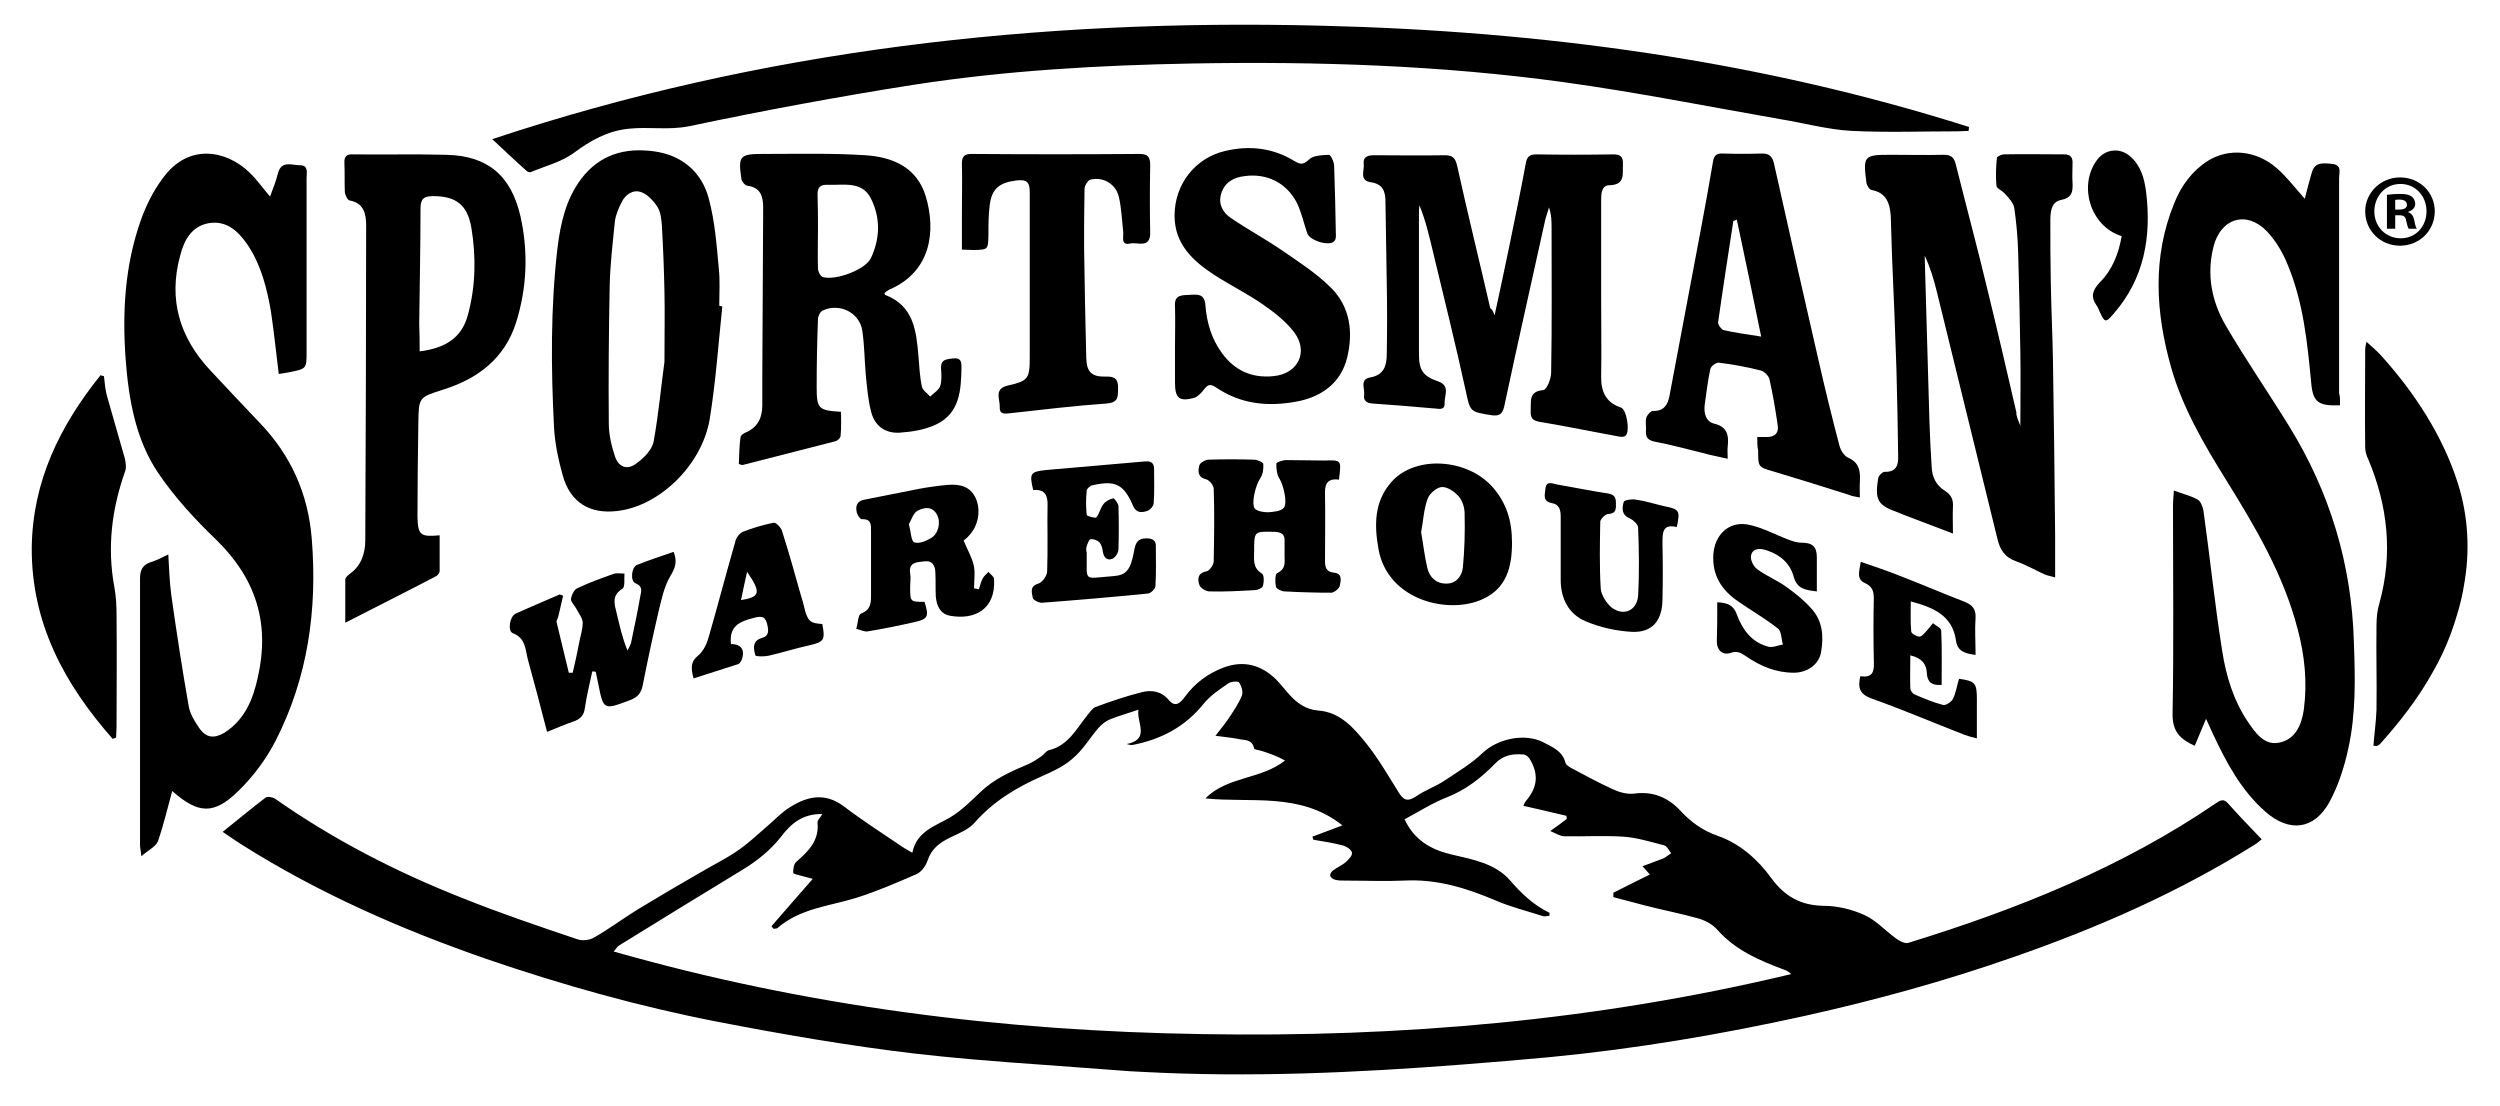 <?xml version="1.0" encoding="utf-8"?>
<!-- Generator: Adobe Illustrator 24.0.0, SVG Export Plug-In . SVG Version: 6.00 Build 0)  -->
<svg version="1.1" id="SPRTMNWRHS_brandLogo" xmlns="http://www.w3.org/2000/svg" xmlns:xlink="http://www.w3.org/1999/xlink" x="0px" y="0px"
	 viewBox="0 0 574.9 254.4" style="enable-background:new 0 0 574.9 254.4; background-color:#FFFFFF;" xml:space="preserve">
<path d="M262.9,246.5c-2.1-0.1-4.2-0.2-6.3-0.4c-5.4-0.4-10.8-0.8-16.2-1.2c-5.6-0.4-11.3-0.8-16.9-1.3c-4.4-0.4-8.7-0.8-13-1.3
	c-15.2-1.8-30.3-4.4-45.3-7.3c-18.1-3.5-35.9-8.5-53.4-14.5c-19.6-6.8-38.5-15.1-56.1-26.2c-1.6-1-3.1-2.1-4.5-3
	c3.4-2.7,6.6-5.4,9.9-7.9c0.4-0.3,1.6-0.1,2.2,0.3c13.4,9.4,27.8,16.8,43,22.8c8.7,3.5,17.6,6.5,26.5,9.5c1.1,0.4,2.8,0.2,3.8-0.4
	c3.5-2,6.7-4.4,10.1-6.5c4.8-2.9,9.7-5.8,14.6-8.6c2.7-1.6,5.6-3,8.2-4.8c2.4-1.6,4.5-3.6,6.7-5.5c1.8-1.5,3.5-3.4,5.5-4.6
	c4-2.5,8-3.4,12.3-0.2c4.5,3.4,9.3,6.5,13.9,9.6c0.5,0.3,1,0.6,1.9,1.1c1-5,5.3-6.1,8.8-8.2c2.5-1.5,4.7-3.7,6.8-5.7
	c3.2-3.1,7.1-4.8,11.1-6.5c1.1-0.5,2-1.1,3-1.8c0.6-0.4,1.1-1.3,1.8-1.4c4.4-1.1,6.3-5,8.8-8.1c0.5-0.6,1.1-1.5,1.8-1.8
	c3.5-1.3,7-2.5,10.6-3.4c2.3-0.6,4.5-0.3,6.3,1.8c1.5,1.8,2.7,0.6,3.7-0.8c2.3-3.1,5.2-5.3,8.9-6.7c4.6-1.7,8.6-0.6,12,2.7
	c1,1,1.9,2.2,2.9,3.3c1.8,2.1,4,3.7,6.9,3.9c5.1,0.4,8.2,4.1,11.1,7.7c2.7,3.4,4.9,7.2,7.2,10.9c1.2,2,2.1,2.5,4.2,1.1
	c2-1.4,4.4-2.2,6.5-3.6c3-2,6.2-3.9,8.8-6.4c3.4-3.2,9.6-4.6,13.9-2.4c2.1,1.1,4.4,2,5.1,4.7c0.1,0.5,0.8,0.9,1.3,1.2
	c3.2,1.7,6.3,3.4,9.6,4.9c1.5,0.7,3.3,1.2,4.9,1c4.3-0.6,7.8,0.9,10.6,3.9c2.4,2.6,5.1,4.6,8.6,5.8c5.1,1.8,9.2,5.4,12.3,9.7
	c3.1,4.2,6.7,6.3,12,6.4c3.2,0,6.5,0.8,9.4,2.1c2.7,1.2,4.8,3.6,7.3,5.4c0.8,0.6,2.1,1.3,2.9,1c25-7.7,49-17.3,70.7-32.1
	c1-0.7,1.8-1.1,2.8,0.1c2.4,2.7,5,5.4,7.7,8.2c-0.4,0.3-1,0.9-1.7,1.3c-17.4,10.9-36.1,19.1-55.4,25.8c-15.7,5.5-31.7,9.9-47.9,13.5
	c-19.4,4.3-39,7.6-58.7,9.5c-6.7,0.6-13.4,1.2-20.1,1.7C311.8,246.7,287.3,247.8,262.9,246.5z M189.1,187.2
	c-4.5-0.1-7.2,2.2-9.4,5.1c-2.5,3.2-5.6,5.7-9.1,7.8c-9.4,5.7-18.8,11.5-28.2,17.3c-0.4,0.2-0.6,0.7-1.3,1.4
	c44.5,12.7,89.5,18.3,135.3,19c45.7,0.8,90.9-3.1,135.5-13.8c-0.5-0.5-1-0.8-1.6-1c-5.6-2.1-11.1-4.4-15.3-9.1
	c-1-1.2-2.6-2.1-4.1-2.6c-4.2-1.2-8.5-2-12.7-3.1c-2.4-0.6-4.8-1.3-7.2-1.9c0-0.3,0-0.7,0-1c2.8-1.4,5.5-2.8,8.4-4.2
	c-0.6-0.7-1-1.1-1.7-1.9c1.8-0.7,3.3-1.2,4.8-1.8c0.6-0.3,1.2-0.8,1.8-1.2c-0.5-0.6-0.9-1.6-1.6-1.8c-3.1-0.8-6.3-1.8-9.4-2
	c-4.5-0.3-9.1,0-13.6-0.1c-0.9,0-1.8-0.6-3.2-1.2c1.7-1.2,2.8-2,3.8-2.8c0-0.2-0.1-0.5-0.1-0.7c-3.2-0.8-6.5-1.5-9.9-2.3
	c0.3-0.6,0.4-0.9,0.6-1.1c2.7-3.2,3-6.2,0.8-9.8c-0.3-0.4-0.9-0.9-1.4-0.9c-2.4-0.2-4.6,0.1-6.5,2.1c-3.2,3.3-6.8,6.1-11.2,7.8
	c-3.3,1.3-6.4,3.3-9.6,5c2.2,4.8,6.1,7,10.8,8.1c4.8,1.1,10.1,2.1,13.4,5.9c2.7,3.1,5.4,5.7,9.1,7.5c0.1,0,0,0.3,0,0.7
	c-0.5,0-1,0.2-1.4,0.1c-3.7-1.2-7.4-2.1-10.9-3.6c-6.8-2.9-13.6-5-21.1-4.6c-4.5,0.2-9.1,0-13.6,0c-0.8,0-1.6,0-2.3-0.2
	c-0.4-0.1-1-0.5-1.1-0.9c-0.1-0.4,0.3-1,0.6-1.2c0.9-0.7,1.9-1.1,2.8-1.8c0.7-0.6,1.7-1.6,1.6-2.3c-0.1-0.7-1.3-1.5-2.2-1.7
	c-2.2-0.6-4.5-0.9-6.7-1.3c-0.1-0.2-0.1-0.5-0.2-0.7c2.1-0.8,4.2-1.6,6.9-2.6c-9.7-7.7-21-5.1-31.5-6.2c5-5.1,12.7-4.3,18.3-8.7
	c-1.7-1-3.5-1.6-5.3-2.2c-0.6-0.2-1.8-0.3-1.8-0.6c-0.5-2.3-2.4-1.8-3.8-2.2c-1.5-0.3-3-0.4-5.1-0.7c1.2-1.6,2.1-2.6,2.9-3.8
	c1.2-1.8,2.4-3.5,3.2-5.5c0.3-0.8-0.1-2.2-0.7-3c-0.2-0.3-1.9-0.2-2.5,0.3c-1.9,1.3-4,2.7-5.5,4.5c-4.3,5.4-9.8,8.3-16.4,9.6
	c-0.5,0.1-1-0.1-1.4-0.2c5.5-1.1,2.2-5,2.7-7.9c-2.3,0.8-4.5,1.4-6.5,2.2c-1,0.4-2,1.2-2.7,2c-2,2.3-3.6,5.1-5.9,7
	c-2,1.8-4.6,3-7.1,4.1c-5.9,2.6-11.2,5.8-15.5,10.7c-1.3,1.5-3.5,2.4-5.4,3.3c-2.5,1.2-4.5,2.6-5.4,5.4c-0.4,1.2-1.4,2.6-2.5,3.1
	c-4.6,2-9.2,4-14,5.5c-6.2,1.9-12.8,2.4-18,6.9c-0.2,0.2-0.6,0.1-0.9,0.2c-0.2-0.2-0.3-0.4-0.5-0.6c3.1-3.6,6.2-7.1,9.5-10.9
	c-0.6-0.2-1.6-0.4-2.6-0.7c-0.7-0.2-1.9-0.4-1.9-0.7c0-0.8,0.1-2,0.7-2.5c2.7-2.4,5.3-4.8,4.9-9
	C187.9,188.7,188.5,188.2,189.1,187.2z"/>
<path d="M566.6,134.7c-0.6,3.7-1.7,7.4-3,11c-1.2,3.2-2.6,6.2-4.3,9.1c-3.3,5.9-7.5,11.3-12,16.3c-0.2,0.2-0.4,0.3-0.6,0.4
	c-0.1,0.1-0.3,0-0.9,0c0.2-2.8,0.6-5.5,0.7-8.3c0.1-6.5-0.1-13,0-19.4c0-1.8,0.2-3.6,0.7-5.2c3.1-11.3,1.9-22.3-2.6-33
	c-0.4-0.8-0.7-1.8-0.7-2.7c-0.1-7.5,0-15,0-22.6c0-0.4,0.1-0.8,0.3-1.7c1.3,1.2,2.4,2.1,3.3,3.1c7.6,8.4,14.2,18.4,17.7,29.4
	C567.7,119,568,127,566.6,134.7z"/>
<path d="M538.1,93.2c-4.9,0.2-6.2-0.7-6.6-5c-0.9-9.4-1.8-18.7-5.5-27.5c-1.1-2.7-2.7-5.4-4.7-7.5c-4.7-4.9-10.7-3-12.3,3.6
	c-1.6,6.4-0.4,12.5,2.8,18c4.6,7.9,9.8,15.4,14.6,23.2c9.4,15.2,14.4,31.8,14.9,49.7c0.3,8.2,0.5,16.4-1.3,24.5
	c-0.9,4.2-2.3,8.5-4.3,12.2c-3.5,6.4-9.2,7.1-14.7,2.3c-5.6-4.9-9-11.3-12.1-17.9c-0.4-0.9-0.8-1.8-1.6-3.5c-1,2.4-1.8,4.3-2.6,6.2
	c-3.3-1.5-5.1-3.2-5.1-7.2c0.3-16,0.1-32,0.1-48c0-1,0.1-2,0.2-3.5c2.1,0.8,3.9,1.2,5.5,2.1c0.7,0.4,1.1,1.6,1.3,2.5
	c1.5,10.7,2.6,21.5,4.3,32.2c0.9,5.8,2.6,11.5,6,16.5c1.7,2.5,3.7,5.3,7,4.7c3.9-0.7,5.3-4.2,5.8-7.7c0.8-6.2,0.2-12.3-1.4-18.3
	c-3.2-12.5-9.7-23.5-16.4-34.3c-5.1-8.2-10-16.5-12.7-25.9c-3.6-12.7-4.4-25.4,0.7-37.9c1.6-4,4.1-7.4,7.7-9.7
	c4.8-3,11.1-2.5,15.9,1.7c2.2,1.9,4,4.3,6.4,7c0.5-2,1-3.8,1.5-5.6c0.6-2.4,1.7-2.8,4.9-2.4c2.2,0.3,1.5,2,1.5,3.2
	c0,16.5,0,33,0,49.5C538.2,91.5,538.1,92.4,538.1,93.2z"/>
<path d="M39.6,181.9c-1.1,4-2,7.9-3.3,11.6c-0.5,1.2-2.2,2-3.8,3.4c-0.1-1.2-0.3-1.9-0.3-2.6c0-20.4,0-40.9,0-61.3
	c0-1.9,0.6-3.1,2.4-3.7c1.3-0.4,2.5-1,4.1-1.8c0.2,3.4,0.3,6.5,0.7,9.4c1.2,8.5,2.5,17,4,25.5c0.3,1.8,1.4,3.5,2.4,5
	c1.6,2.3,3.4,2.5,5.8,1.1c4.7-3,6.6-7.7,7.7-12.8c2.8-12.3-0.4-22.6-9.5-31.5c-4.9-4.7-9.6-9.8-13.4-15.4
	c-5.2-7.7-6.8-16.9-7.5-26.1c-0.8-10.9-0.2-21.7,3.5-32.1c1.2-3.4,2.9-6.8,5.1-9.7c5.9-8.1,14.6-6.3,19.8-1.3c1.7,1.6,3,3.5,4.8,5.6
	c0.7-1.9,1.4-3.6,1.8-5.3c0.8-3.1,3.2-1.9,5.1-1.9c2,0,1.5,1.8,1.5,2.9c0,13.3,0,26.7,0,40c0,3.9,0,3.9-4,4.7
	c-0.7,0.1-1.5,0.3-2.4,0.4c-0.6-4.9-1.1-9.7-1.8-14.4c-0.9-5.2-2.2-10.4-5.1-14.9c-0.1-0.2-0.3-0.4-0.4-0.6c-2.1-3-4.7-5.4-8.7-4.8
	c-4.1,0.7-5.8,4-6.7,7.6c-2.7,10-0.1,18.7,6.9,26.2c3.8,4.1,7.6,8.1,11.4,12.1c7.2,7.5,11.2,16.4,12,26.8
	c1.3,16.2-0.9,31.8-8.3,46.3c-2.2,4.3-5.2,8.3-8.6,11.6C49.2,187.4,45.6,187.2,39.6,181.9z"/>
<path d="M452.7,30.1c-0.8,0-1.6,0.1-2.5,0.1c-8.1,0-16.3,0.3-24.4-0.1c-5.5-0.3-10.9-1.8-16.4-2.7c-16.6-2.9-33.1-6.2-49.8-8.5
	c-28.3-3.9-56.8-4.8-85.3-4.3c-21.5,0.4-42.9,1.6-64.2,4.9c-17.2,2.7-34.4,5.9-51.5,9.5c-4.8,1-9.3,0.1-14,0.6
	c-4.9,0.5-8.8,2.7-12.7,5.6c-2.9,2.1-6.6,3-9.9,4.4c-0.2,0.1-0.7-0.1-0.9-0.3c-2.6-2.3-5.1-4.7-7.9-7.3
	C175.1,11.4,238.8,4.3,303.5,5.9c50.7,1.2,100.8,7.9,149.3,23.3C452.8,29.5,452.7,29.8,452.7,30.1z"/>
<path d="M464.6,97.9c0-6.2,0.1-11.6,0-16.9c-0.1-7.6-0.3-15.2-0.5-22.8c-0.1-3.5-0.4-7-0.9-10.4c-0.2-1.2-1.3-2.3-2.2-3.3
	c-0.6-0.7-1.8-1.1-1.9-1.8c-0.2-2.1-0.1-4.3,0.1-6.4c0-0.3,1.1-0.8,1.6-0.8c4.6-0.1,9.2,0,13.9,0c1.4,0,2,0.7,1.9,2.1
	c0,1.5-0.1,2.9,0,4.4c0.1,2.1-0.1,3.5-2.7,4c-2.3,0.5-2.4,2.9-2.4,4.9c0,4.6,0,9.2,0.1,13.9c0.1,6.1,0.4,12.1,0.5,18.2
	c0.2,13.4,0.4,26.8,0.5,40.3c0,3,0,6.1,0,9.5c-0.9-0.3-1.7-0.4-2.4-0.7c-2.2-1-4.3-2.2-6.5-3c-2.7-0.9-3.8-2.7-4.4-5.3
	c-4.6-18.9-9.3-37.8-13.9-56.7c-0.7-2.8-1.5-5.6-2.8-8.3c0.4,12.8,0.7,25.6,1.1,38.3c0.1,3.4,0.3,6.8,0.5,10.2
	c0.1,2.4,1,4.3,3.1,5.6c1.4,0.9,1.9,2,1.8,3.6c-0.1,1.9,0,3.9,0,6.2c-3.9-1.5-7.6-2.9-11.3-4.3c-0.4-0.2-0.8-0.3-1.2-0.5
	c-4.8-1.7-5.5-2.8-4.7-7.9c0.1-0.6,1-1.5,1.5-1.5c2.7,0.1,3.2-1.6,3.1-3.7c-0.1-6.7-0.2-13.3-0.4-20c-0.3-8.5-0.6-17.1-1-25.6
	c-0.1-3.2-0.2-6.3-0.3-9.5c-0.2-2.9-1-5.4-4.4-6c-0.5-0.1-1.1-1-1.2-1.7c-0.8-6.2-0.6-6.4,5.7-6.4c4,0,8.1,0.1,12.1,0
	c1.5,0,2.3,0.5,2.7,2c2.5,10,5.2,20,7.6,30.1c2.2,9,4.3,18.1,6.4,27.2C463.6,95.5,464,96.4,464.6,97.9z"/>
<path d="M343.7,72.5c1.2-5.6,2.3-10.6,3.3-15.5c1.3-6.5,2.7-13,3.9-19.6c0.3-1.5,1-1.9,2.4-1.9c5.9,0.1,11.8,0.1,17.7,0
	c1.7,0,2.3,0.6,2.2,2.3c-0.1,2.2,0.6,4.7-3.1,4.8c-1.8,0-1.9,1.9-1.9,3.4c0,7.4,0,14.7,0,22.1c0,6.2,0.1,12.5,0,18.7
	c0,3.4,1.2,5.8,4.5,6.9c1.4,0.4,2.2,5.6,1.1,6.5c-0.3,0.3-1,0.3-1.4,0.2c-6.1-1.1-12.3-2.4-18.4-3.4c-1.7-0.3-2.1-1.1-2-2.6
	c0.1-2.2-0.5-4.4,2.9-4.7c0.8-0.1,1.8-2.6,1.8-4c0.2-11,0.1-22.1,0.1-33.1c0-1.6,0-3.2-0.6-4.9c-0.3,1.2-0.8,2.3-1,3.5
	c-3.1,14.1-6.3,28.2-9.3,42.3c-0.4,1.7-1.1,2.2-2.8,2c-5.2-0.8-5-0.8-6.1-5.9c-2.3-10.5-4.9-21-7.4-31.4c-0.9-3.7-1.7-7.4-3.2-11
	c-0.1,0.7-0.1,1.4-0.1,2.1c0,10.7,0,21.4,0,32.1c0,3.7,0.9,5.1,4.4,6.3c2.9,1,1.4,3.3,1.5,5c0.1,1.9-1.6,1.2-2.7,1.2
	c-4.6-0.4-9.2-0.8-13.8-1.1c-1.4-0.1-2.2-0.6-2-2c0.2-1.4-1.1-3.6,1.4-4c3.3-0.6,3.8-2.9,3.8-5.5c0.1-5.3,0.1-10.6,0-15.9
	c-0.1-6.3-0.2-12.6-0.3-19c0-2.4-0.6-4.1-3.4-4.5c-2.7-0.4-1.4-2.7-1.6-4.2c-0.2-1.6,0.9-2,2.3-2c5.5,0,11,0.1,16.4,0
	c1.8,0,2.4,0.7,2.8,2.5c2.4,10.9,5.1,21.8,7.6,32.7C343,71,343.3,71.4,343.7,72.5z"/>
<path d="M101.1,123.1c0,2.7,0,5.4,0,8.2c0,0.5-0.5,1.1-1,1.3c-6.7,3.5-13.5,6.9-20.7,10.6c0-3.6,0-6.8,0-9.9c0-0.5,0.6-1,1-1.3
	c2.7-1.9,3.6-4.8,3.6-7.8c0.1-24.1,0.2-48.2,0.2-72.3c0-2.7-0.5-5.2-3.8-5.8c-0.5-0.1-1-1.2-1.1-1.9c-0.1-2.2,0-4.4-0.1-6.7
	c-0.1-1.6,0.6-2.1,2.1-2c7.1,0.1,14.2-0.1,21.3,0.1c9.4,0.2,14.9,4.6,17.1,14.2c1.8,8.1,1.5,16.3-1,24.3c-2.6,8.3-8.8,13-16.8,15.5
	c-5.6,1.8-5.6,1.7-5.7,7.7c-0.1,7.2-0.2,14.4-0.2,21.5C96.1,123.1,96.7,123.5,101.1,123.1z M96.5,80.8c5.7-0.7,9.7-3,11.1-8.4
	c1.8-6.6,1.9-13.3,0.8-20c-0.9-5.2-3.4-7.3-8.8-7.3c-2.1,0-2.9,0.6-2.9,2.8c0,8.9-0.2,17.7-0.3,26.6C96.5,76.5,96.5,78.5,96.5,80.8z
	"/>
<path d="M166.1,70.5c-0.9,8.6-1.5,17.3-2.9,25.9c-1.8,10.6-11.6,20-21.2,21.1c-6.4,0.8-10.9-2-12.6-8.2c-1-3.6-1.8-7.3-2-11.1
	c-0.7-13.7-0.8-27.5,0.8-41.2c0.7-5.6,1.9-11.1,5.4-15.8c4.3-5.7,10.1-7.3,16.8-6.4c6.5,0.9,11,4.8,12.6,10.9
	c1.4,5.2,1.8,10.7,2.3,16.1c0.3,2.8,0.1,5.6,0.1,8.5C165.7,70.4,165.9,70.4,166.1,70.5z M152.8,83.2c0-6.8,0.1-11.4,0-16
	c-0.1-5.1-0.3-10.2-0.6-15.4c-0.1-1.4-0.3-3.1-1-4.2c-0.9-1.4-2.3-2.9-3.7-3.4c-1.9-0.7-3.7,0.5-4.6,2.4c-0.7,1.4-1.3,2.8-1.5,4.3
	c-0.5,5-1.1,10-1.2,15c-0.2,10.5-0.3,21-0.2,31.5c0,2.5,0.6,5.1,1.4,7.5c0.8,2.5,2.8,3.3,4.9,1.7c1.7-1.2,3.6-3.1,4-5
	C151.5,95,152.1,88.1,152.8,83.2z"/>
<path d="M169.9,106.7c0.1-2.1,0.1-4.2,0.4-6.2c0-0.4,0.8-0.9,1.3-1.1c2.7-1.2,3.7-3.4,3.7-6.2c0-2.3,0-4.6,0-6.9
	c0.1-12.8,0.1-25.6,0.2-38.5c0-2.7-0.6-4.7-3.7-5.1c-0.5-0.1-1.2-0.9-1.3-1.5c-0.8-5.4-0.4-5.8,5.1-5.8c7.8,0,15.6-0.2,23.4,0.3
	c6.3,0.4,11.9,2.8,13.9,9.5c2.3,7.7,1.4,17.2-8.4,21.4c-0.4,0.2-0.8,0.5-1.1,0.8c0.1,0.3,0.1,0.4,0.1,0.4c6.6,2.5,7.2,8.2,7.7,14
	c0.2,2.4,0.3,4.8,0.8,7.1c0.2,0.9,1.2,1.5,1.9,2.3c0.8-0.8,2-1.5,2.3-2.4c0.4-1.2,0.3-2.7,0.2-4.1c-0.1-2.2,1.5-2.1,3-2.3
	c1.7-0.1,1.7,1,1.7,2.2c-0.1,5.2-0.4,10.4-5.8,13c-2.5,1.2-5.5,1.7-8.4,1.9c-3.4,0.2-5.8-1.6-6.6-4.9c-0.7-2.7-0.9-5.5-1.2-8.3
	c-0.3-3.4-0.3-6.8-0.8-10.2c-0.6-4.2-5.2-6.5-9.1-4.7c-0.6,0.3-1.1,1.3-1.1,2c-0.2,5.2-0.3,10.4-0.3,15.6c0,5,0.4,5.4,5.6,5.7
	c0,1.8,0.1,3.6-0.1,5.5c0,0.5-0.7,1.2-1.3,1.3c-7,1.8-14.1,3.6-21.1,5.4C170.7,107,170.5,106.9,169.9,106.7z M188.1,53
	c0,2.9-0.1,5.8,0,8.7c0,0.7,0.5,1.8,1.1,2c2.9,0.9,9.9-1.7,11.1-4.4c2.1-4.5,2.2-9.2,0-13.6c-2-4.1-6.2-3.1-9.8-3.2
	c-0.2,0-0.3,0-0.5,0c-1.4,0-2,0.7-2,2.1C188.1,47.4,188.1,50.2,188.1,53z"/>
<path d="M404.1,100.5c1,0,1.6,0,2.2,0c1.9,0,2.8-1,2.5-2.7c-0.5-3.5-1.1-7.1-1.9-10.6c-0.2-0.8-1.2-1.8-2-2
	c-3.1-0.8-6.4-1.4-9.6-1.8c-0.6-0.1-1.9,0.8-2,1.5c-0.6,2.7-0.9,5.6-1.3,8.3c-0.2,1.9,0.3,3.7,2.1,4.2c3.1,0.7,3.5,2.7,3.2,5.3
	c-0.1,0.8,0,1.6,0,2.8c-2.1-0.5-3.9-0.8-5.6-1.3c-3.7-0.9-7.3-1.9-11-2.6c-1.6-0.3-2.3-0.9-2.2-2.5c0.1-1-0.2-2.1,0.1-3.1
	c0.2-0.6,1-1.5,1.5-1.5c2.5,0.1,3.4-1.4,3.8-3.4c2.4-12.7,4.8-25.5,7.2-38.2c1-5.2,1.9-10.4,2.8-15.6c0.2-1.4,0.7-2.1,2.3-2
	c3,0.1,6,0.1,9,0c1.6,0,2.3,0.6,2.7,2.1c3.4,15.2,6.8,30.3,10.3,45.5c1.5,6.6,3.1,13.1,4.8,19.6c0.3,1.1,1.1,2.4,2.1,2.8
	c2.6,1.2,2.7,3.2,2.6,5.5c-0.1,1.1,0,2.2,0,3.6c-1.1-0.2-1.8-0.3-2.5-0.6c-5.7-1.8-11.4-3.6-17.1-5.3c-3.8-1.1-3.8-1-3.8-4.9
	C404.1,102.7,404.1,101.6,404.1,100.5z M405,77.4c-1.9-9.3-3.7-18-5.6-26.9c-0.6,0.3-0.8,0.3-0.8,0.3c-1.2,7.8-2.4,15.5-3.5,23.3
	c-0.1,0.5,0.7,1.6,1.2,1.8C399,76.5,401.7,76.9,405,77.4z"/>
<path d="M270.2,79.9c0-3.2,0.1-6.3,0-9.5c-0.2-2.7,1.7-2.5,3.4-2.6c1.8-0.1,3.4-0.3,3.6,2.4c0.3,4,1.4,7.7,3.8,11
	c2.9,4,6.9,5.8,11.8,5.3c5.7-0.5,8.2-5.6,4.8-10.1c-1.9-2.5-4.6-4.6-7.2-6.4c-3.6-2.5-7.5-4.4-11.2-6.8c-4.9-3.2-9.1-7.1-9.1-13.6
	c0-7.2,4.7-13.3,11.7-14.9c5.5-1.3,10.9-0.7,15.8,2.3c1.4,0.8,2,1,3.4-0.3c1-1,3-1,4.6-1.1c0.4,0,1.2,1.6,1.2,2.6
	c0.2,5.4,0.3,10.8,0.4,16.1c0,0.4-0.1,0.9-0.4,1.2c-1.2,1.2-5.7-0.2-6.2-1.9c-0.8-2.3-1.3-4.8-2.4-7c-2.4-4.6-6.9-6.8-12-6.1
	c-2.5,0.3-4.6,1.4-5.4,4.1c-0.7,2.5,0.5,4.3,2.2,5.5c3.8,2.6,7.9,4.8,11.7,7.4c3.9,2.7,8,5.3,11.4,8.7c4.4,4.4,5.1,10.2,3.7,16
	c-1.4,5.8-5.8,9-11.4,10.1c-6.7,1.3-13.1,0.7-18.9-3.3c-1.1-0.7-1.7-0.6-2.5,0.4c-0.6,0.8-1.5,1.8-2.4,2.1c-3.4,0.9-4.4,0.1-4.4-3.5
	c0-2.7,0-5.5,0-8.2C270.1,79.9,270.1,79.9,270.2,79.9z"/>
<path d="M221.2,57.4c0-2.8,0-5.6,0-8.3c0-3.8,0.1-7.7,0-11.5c0-1.7,0.6-2.2,2.3-2.2c12.8,0.1,25.7,0.1,38.5,0c2,0,2.5,0.7,2.5,2.6
	c-0.1,5.1-0.1,10.3,0,15.4c0.1,3.9-3,2.2-4.6,2.6c-2.2,0.5-1.5-1.5-1.6-2.6c-0.3-2.7-0.4-5.5-1-8.1c-0.7-3-3.6-4.7-6.5-4
	c-0.6,0.1-1.4,1.4-1.4,2.1c-0.1,4.5-0.1,9.1-0.1,13.6c0.1,8.5,0.3,16.9,0.5,25.4c0.1,3.1,1.2,4.3,4.5,4.2c2.2-0.1,2.9,0.7,2.8,2.8
	c0,2,0,3.2-2.7,3.4c-7.3,0.5-14.6,1.4-21.9,2.2c-1.2,0.1-2.7,0.5-2.6-1.4c0.1-1.7-1.4-4.1,1.7-4.9c4.8-1.1,5.2-1.5,5.2-6.5
	c0-12.6,0-25.3,0-37.9c0-2.4-0.6-3.1-3.1-2.8c-3.8,0.5-5.6,1.8-6.1,5.6c-0.3,2.3-0.3,4.6-0.3,6.9c-0.1,3.4,0,3.4-3.4,3.5
	C223.1,57.5,222.4,57.4,221.2,57.4z"/>
<path d="M25.9,169.9c-11.1-12.6-18.7-26.6-18.6-44c0.2-15.3,6.5-28,15.8-39.6c0.3,0.1,0.5,0.1,0.8,0.2c0.2,1.6,0.3,3.3,0.8,4.9
	c1.3,4.7,2.7,9.3,4,14c0.2,0.9,0.4,2,0.1,2.9c-3.1,8.7-4.2,17.6-2.5,26.7c0.4,2.2,0.5,4.4,0.5,6.6c0.1,8.5,0,17.1,0,25.6
	c0,0.8-0.1,1.6-0.1,2.4C26.4,169.8,26.1,169.8,25.9,169.9z"/>
<path d="M136.2,154.4c-0.6,2.8-1.3,5.6-1.7,8.4c-0.2,1.6-0.9,2.4-2.3,3c-2.1,0.7-4.1,1.6-6.4,2.5c-1.5-5.8-2.9-11.2-4.4-16.6
	c-0.6-2.3-0.5-5-3.5-6.1c-1.2-0.5-0.7-3.9,0.7-4.5c3.3-1.5,6.7-2.9,10.1-4.4c0.3,0.1,0.6,0.2,0.8,0.3c-0.4,1.6-0.7,3.1-1.1,4.7
	c-0.1,0.5-0.5,1-0.4,1.4c0.9,3.9,1.9,7.7,2.8,11.6c0.3,0,0.6,0,0.9,0c0.5-2.2,1-4.3,1.4-6.5c0.3-1.7,0.9-3.4,0.9-5
	c0-1-0.9-2.1-1.4-3.1c-0.4-0.8-1.3-1.6-1.3-2.3c0.1-0.9,0.7-2.2,1.4-2.5c2.7-1.3,5.5-2.3,8.3-3.3c0.8-0.3,1.7-0.1,2.6-0.1
	c-0.1,1.2,0.2,3.1-0.5,3.5c-2.5,1.6-1.8,3.5-1.3,5.6c0.7,2.9,1.3,5.7,2.5,8.6c0.3-0.6,0.6-1.1,0.8-1.7c0.7-3.5,1.5-7,2.1-10.6
	c0.2-1.2,0.8-2.4-1.1-3.2c-1.2-0.5-0.9-3.7,0.4-4.2c2.7-1.1,5.6-2,8.4-3c0.9,2.3,0.4,3.6-0.7,5.5c-1.5,2.5-2.1,5.5-2.8,8.4
	c-1.3,5.6-2.5,11.2-3.6,16.8c-0.4,1.8-1.1,2.7-2.9,3.4c-6.2,2.3-6.1,2.4-7.4-4.1c-0.2-0.8-0.3-1.6-0.5-2.4
	C136.7,154.4,136.5,154.4,136.2,154.4z"/>
<path d="M307.9,110.3c-2.9-0.4-3.3,1.3-3.2,3.6c0.1,5,0,9.9,0,14.9c0,1.5,0.1,2.7,2.1,2.9c2,0.2,1.5,1.9,1.3,3
	c-0.1,0.6-1.2,1.5-1.9,1.6c-3.6,0-7.2-0.1-10.8-0.3c-0.7,0-1.9-0.6-2-1.1c-0.2-1-0.2-2.9,0.3-3.1c2.3-1.1,1.6-2.9,1.7-4.6
	c0-0.9,0-1.7,0-2.6c0.1-1.7-0.6-2.2-2.3-2.3c-4.7-0.1-4.7-0.2-4.7,4.4c0,1.9-0.4,3.9,1.8,5.2c0.5,0.3,0.5,1.9,0.2,2.9
	c-0.1,0.4-1.2,0.9-1.8,0.9c-3.5,0.2-7,0.4-10.5,0.3c-0.8,0-2.1-0.8-2.3-1.5c-0.4-1.2-0.5-2.7,1.6-3.1c0.7-0.1,1.7-1.5,1.7-2.3
	c0.1-5.6,0.2-11.1,0-16.7c0-0.8-1-2-1.8-2.2c-2-0.5-1.8-2-1.5-3.2c0.2-0.6,1.4-1.3,2.2-1.3c3.4-0.1,6.8-0.1,10.3,0
	c0.8,0,2.2,0.6,2.2,1c0.1,1.1-0.1,2.4-0.7,3.3c-1,1.4-2.2,5.9-1.2,7c0.6,0.6,2,0.8,3,0.8c1.2-0.1,2.9-0.2,3.6-1
	c1-1.2-0.2-5.5-0.9-6.6c-0.7-1-0.8-2.4-0.8-3.6c0-0.3,1.5-0.8,2.3-0.8c2.9,0,5.8,0.1,8.7,0.1C308.5,105.8,308.5,105.7,307.9,110.3z"
	/>
<path d="M221.6,124.3c0.9,2.2,1.9,3.9,2.3,5.6c0.4,1.7,0.1,3.6,0.1,5.4c0.4,0.1,0.8,0.1,1.1,0.2c0.3-0.9,0.5-1.8,0.9-2.5
	c0.3-0.6,0.9-1,1.3-1.5c0.5,0.6,1.3,1.1,1.3,1.7c0.4,7.1-4.7,9.4-10.1,8.4c-2.3-0.4-3.1-2.3-3.3-4.4c-0.1-1.8,0-3.6-0.1-5.4
	c0-1.6-0.6-3-2.6-2.7c-1.6,0.2-3.6,0.1-3.2,2.8c0.2,1,0,2,0,3.1c0,3.4,0,3.4,3.3,3.4c1.1,3.4,0.8,4-2.5,4.7c-3.5,0.8-7,1.5-10.6,2.1
	c-0.8,0.1-1.7-0.4-2.6-0.6c0.4-1.2,0.4-3.2,1.1-3.5c2.1-0.8,2.3-2.2,2.3-4.1c0-5,0-9.9,0-14.9c0-1.4,0.1-2.8-2.1-2.7
	c-0.4,0-1.1-1-1.2-1.7c-0.3-1.4,0.1-2.5,1.8-2.8c4.2-0.8,8.4-1.7,12.6-2.5c2.2-0.4,4.4-0.7,6.6-0.9c2.7-0.2,5.1,0.3,6.4,3.1
	c1.2,2.8,0.6,6.3-1.6,8.6C222.3,123.8,221.7,124.2,221.6,124.3z M209,120.5c0.5,1.9,0.5,3.8,1.2,4.2c1,0.4,2.6-0.2,3.8-0.9
	c1.8-1,2.4-3.6,1.5-5.4c-1.1-2.1-3-1.7-4.4-1C210,117.9,209.6,119.6,209,120.5z"/>
<path d="M347.7,124.8c0,5.5-1.2,10.5-6.8,13c-7.5,3.5-21.7,0.5-23.9-11.5c-1-5.6-1-11,3-15.5c5.5-6.2,17.6-5.4,23.4,1.4
	C346.3,115.6,347.7,119.5,347.7,124.8z M326.8,122.4c0.5,2.8,0.8,5.5,1.4,8.1c0.5,2.2,2,3.7,4.3,3.7c2.3,0.1,3.7-1.7,3.9-3.7
	c0.4-4.1,0.5-8.3,0.4-12.4c0-1.4-0.5-3-1.4-4c-1-1.1-2.6-2.2-3.9-2.1c-1.1,0.1-2.8,1.5-3.2,2.7C327.4,117.1,327.3,119.8,326.8,122.4
	z"/>
<path d="M237.6,112.7c-0.9-3.8-0.7-4.2,2.8-4.6c7.7-0.7,15.3-1.3,23-2c1.5-0.1,2,0.5,2,1.9c0,2.6,0.1,5.1-0.1,7.7
	c0,0.6-0.8,1.6-1.5,1.8c-1.2,0.4-2.5,0.5-3.2-1.1c-2.2-5.1-4.1-6-9.4-4.8c-0.5,0.1-1.3,0.8-1.3,1.2c-0.2,1.9-0.2,3.8,0,5.6
	c0,0.3,2,0.8,2.2,0.6c0.7-0.8,0.9-2.1,1.6-3c0.5-0.7,1.4-1.2,2.3-1.4c0.2-0.1,1.1,1.1,1.2,1.7c0.1,3.3,0.1,6.7,0,10
	c0,0.8-0.7,1.9-1.4,2.2c-1.2,0.5-2-0.3-2.2-1.7c-0.1-0.7-0.3-1.6-0.8-2.1c-0.5-0.5-1.4-0.8-2-0.7c-0.4,0.1-0.7,1-0.9,1.6
	c-0.2,0.5-0.1,1,0,1.5c0.1,6.9-1,5.9,6,5.4c3.1-0.2,4.1-1.4,4.9-5.8c0.3-1.7,0.7-2.9,2.8-2.9c1.5,0,2.3,0.5,2.2,2c0,3,0.1,6-0.1,9
	c0,0.6-1.1,1.7-1.8,1.7c-8.1,0.8-16.2,1.5-24.2,2.1c-0.7,0.1-2.1-0.6-2.2-1.1c-0.2-1.2-0.8-2.7,1.3-3.3c0.9-0.3,1.9-1.7,2-2.7
	c0.2-5.3,0-10.6,0.1-15.9C240.8,113.2,239.6,112.5,237.6,112.7z"/>
<path d="M439.3,150.7c0,2.8-0.1,5.2,0,7.6c0,0.5,0.5,1.2,1,1.4c2.1,0.9,4.2,1.8,6.5,2.4c0.6,0.2,2-0.7,2.3-1.4
	c0.7-1.4,0.9-3,1.4-4.6c3.7,0.5,4.1,1,4.1,4.6c0,2.9,0,5.8,0,9.1c-1.2-0.3-2-0.5-2.8-0.8c-7.2-2.8-14.2-5.8-21.5-8.4
	c-2.7-1-3.1-2.5-2.5-5.1c3.2,0.5,3.2-1.5,3.1-3.8c-0.1-4.7-0.1-9.4,0-14.1c0-1.6-0.3-2.7-2-3.5c-2.1-0.9-1.3-2.8-1-4.9
	c3.2,1.1,6.2,2.1,9.2,3.3c4.9,1.9,9.8,4,14.7,5.9c1.7,0.7,2.6,1.6,2.5,3.6c-0.2,2.8,0,5.6,0,8.6c-2.5-0.3-4.2-0.9-4.5-3.3
	c-0.8-5.7-5.1-7.6-10.4-9c0,2.5-0.1,4.7,0.1,6.9c0,0.5,1.3,1.2,1.9,1.2c0.6,0,1.2-0.9,1.7-1.4c0.5-0.5,0.9-1.1,1.4-1.7
	c0.7,0.6,1.9,1.1,1.9,1.7c0.2,4.1,0.1,8.3,0.1,12.5c-2.4,0.2-3.3-0.8-3.4-2.7C443,152.8,442.1,151.4,439.3,150.7z"/>
<path d="M394.9,138.5c2.5,0.1,3.8,0.8,4.5,2.8c1.3,3.5,3.4,6.4,7.2,7.4c1,0.3,2.3-0.3,3.4-0.5c-0.4-1.3-0.3-3.1-1.2-3.7
	c-2.9-2.3-6.1-4.1-9.1-6.2c-3.8-2.6-6-6-5.7-10.8c0.3-4.4,3.4-7.6,7.8-6.9c3.3,0.6,6.3,2.3,9.5,3.5c1,0.4,2,0.7,3,0.7
	c2.5,0,3.5,0.9,3.5,3.4c0,2.5,0,5.1,0,7.8c-2.5-0.3-4.5-0.5-5.3-3.3c-0.8-3.1-3.1-5.1-6.1-6.1c-1.4-0.5-3.2-0.7-3.7,1
	c-0.3,1,0.5,2.7,1.4,3.3c2,1.5,4.5,2.5,6.6,4c2.1,1.5,4.1,3.1,5.8,5c2.6,2.8,2.9,6.3,2.3,9.9c-0.4,2.9-3.1,4.9-6.3,4.9
	c-4.1,0-7.7-1.5-11-3.8c-1.1-0.7-1.9-1.3-3.4-0.8c-1.9,0.7-3.3-0.5-3.3-2.6C394.9,144.8,394.9,141.8,394.9,138.5z"/>
<path d="M385.6,121.2c-3.3-0.8-3.3,1.3-3.3,3.7c0.1,4.4,0.1,8.7,0,13.1c-0.1,4.7-2.3,7.5-7,7.3c-3.6-0.2-7.3-1-10.6-2.4
	c-3.9-1.6-5.8-5.2-5.8-9.5c0-4.9,0-9.7,0-14.6c0-1.5-0.3-2.8-2-3.1c-2.3-0.4-1.6-2.1-1.5-3.4c0.2-1.8,1.6-1.1,2.6-0.9
	c4,0.7,7.9,1.5,11.9,2.1c1.8,0.3,1.7,1.5,1.7,2.8c0,1.3-0.4,1.8-1.8,1.9c-0.6,0-1.7,1.1-1.8,1.7c-0.1,5.1-0.2,10.3,0.1,15.4
	c0.1,1.5,1.3,3.4,2.5,4.4c2.8,2.1,5.9,0.7,6.1-2.8c0.3-5.2,0.2-10.4,0-15.6c0-0.7-1.1-1.7-1.9-2.1c-2-0.8-1.8-2.4-1.4-3.8
	c0.1-0.4,1.9-0.7,2.8-0.5c2.2,0.3,4.3,1,6.5,1.5C386.2,117.1,386.4,117.4,385.6,121.2z"/>
<path d="M189.1,143.5c0.7,3.7,0.4,4.1-3,4.9c-3.2,0.7-6.3,1.7-9.4,2.4c-1,0.2-2.9,0.2-3-0.1c-0.4-1.5-0.8-3.3,1.5-4
	c1.5-0.4,1.6-1.4,1.3-2.8c-0.4-2-1.1-2.4-3.2-1.8c-3.2,0.8-5.7,1.9-5.2,6c2,0,3.2,1,2.6,3.2c-0.1,0.5-0.5,1.2-0.9,1.4
	c-3.4,1.1-6.8,2.2-10.3,3.3c-0.6-2.2-0.8-3.8,1.1-5.3c1.2-1,2-2.8,2.4-4.3c2.1-7.3,4-14.6,6.1-21.9c0.2-0.9,1-1.9,1.7-2.2
	c2.3-0.9,4.7-1.6,7.1-2.1c0.5-0.1,1.6,1,1.9,1.8c1.6,5,3,10,4.4,15c0.4,1.2,0.7,2.5,1,3.7C186,143,186.4,143.3,189.1,143.5z
	 M171.8,131.5c-0.5,2.1-0.9,4.2-1.4,6.5C174.8,137.3,175.1,136.3,171.8,131.5z"/>
<path d="M487.9,54.3c-7.2-2.2-10.1-11.7-5.6-17.6c1.9-2.5,5.3-2.8,7.6-0.7c2.4,2.1,3.2,5,3.6,8c1.3,10.4-0.4,20.1-7.5,28.2
	c-1.8,2.1-2,2-3.2-0.6c-0.2-0.5-0.4-1-0.7-1.4c-1.4-2-0.9-3.5,0.8-5.3C485.8,62,487.2,58.3,487.9,54.3z"/>
<g>
	<path d="M559.9,48.6c0,4.4-3.5,7.9-8,7.9c-4.5,0-8-3.5-8-7.9c0-4.3,3.6-7.8,8-7.8C556.5,40.8,559.9,44.3,559.9,48.6z M546,48.6
		c0,3.5,2.6,6.2,6.1,6.2c3.4,0,5.9-2.7,5.9-6.2c0-3.5-2.5-6.3-6-6.3S546,45.2,546,48.6z M550.7,52.6h-1.8v-7.8
		c0.7-0.1,1.7-0.2,3-0.2c1.5,0,2.1,0.2,2.7,0.6c0.4,0.3,0.8,0.9,0.8,1.7c0,0.9-0.7,1.5-1.6,1.8v0.1c0.8,0.3,1.2,0.9,1.4,1.9
		c0.2,1.2,0.4,1.7,0.6,1.9h-1.9c-0.2-0.3-0.4-1-0.6-1.9c-0.1-0.9-0.6-1.2-1.6-1.2h-0.9V52.6z M550.8,48.2h0.9c1,0,1.8-0.3,1.8-1.1
		c0-0.7-0.5-1.2-1.7-1.2c-0.5,0-0.8,0-1,0.1V48.2z"/>
</g>
</svg>
